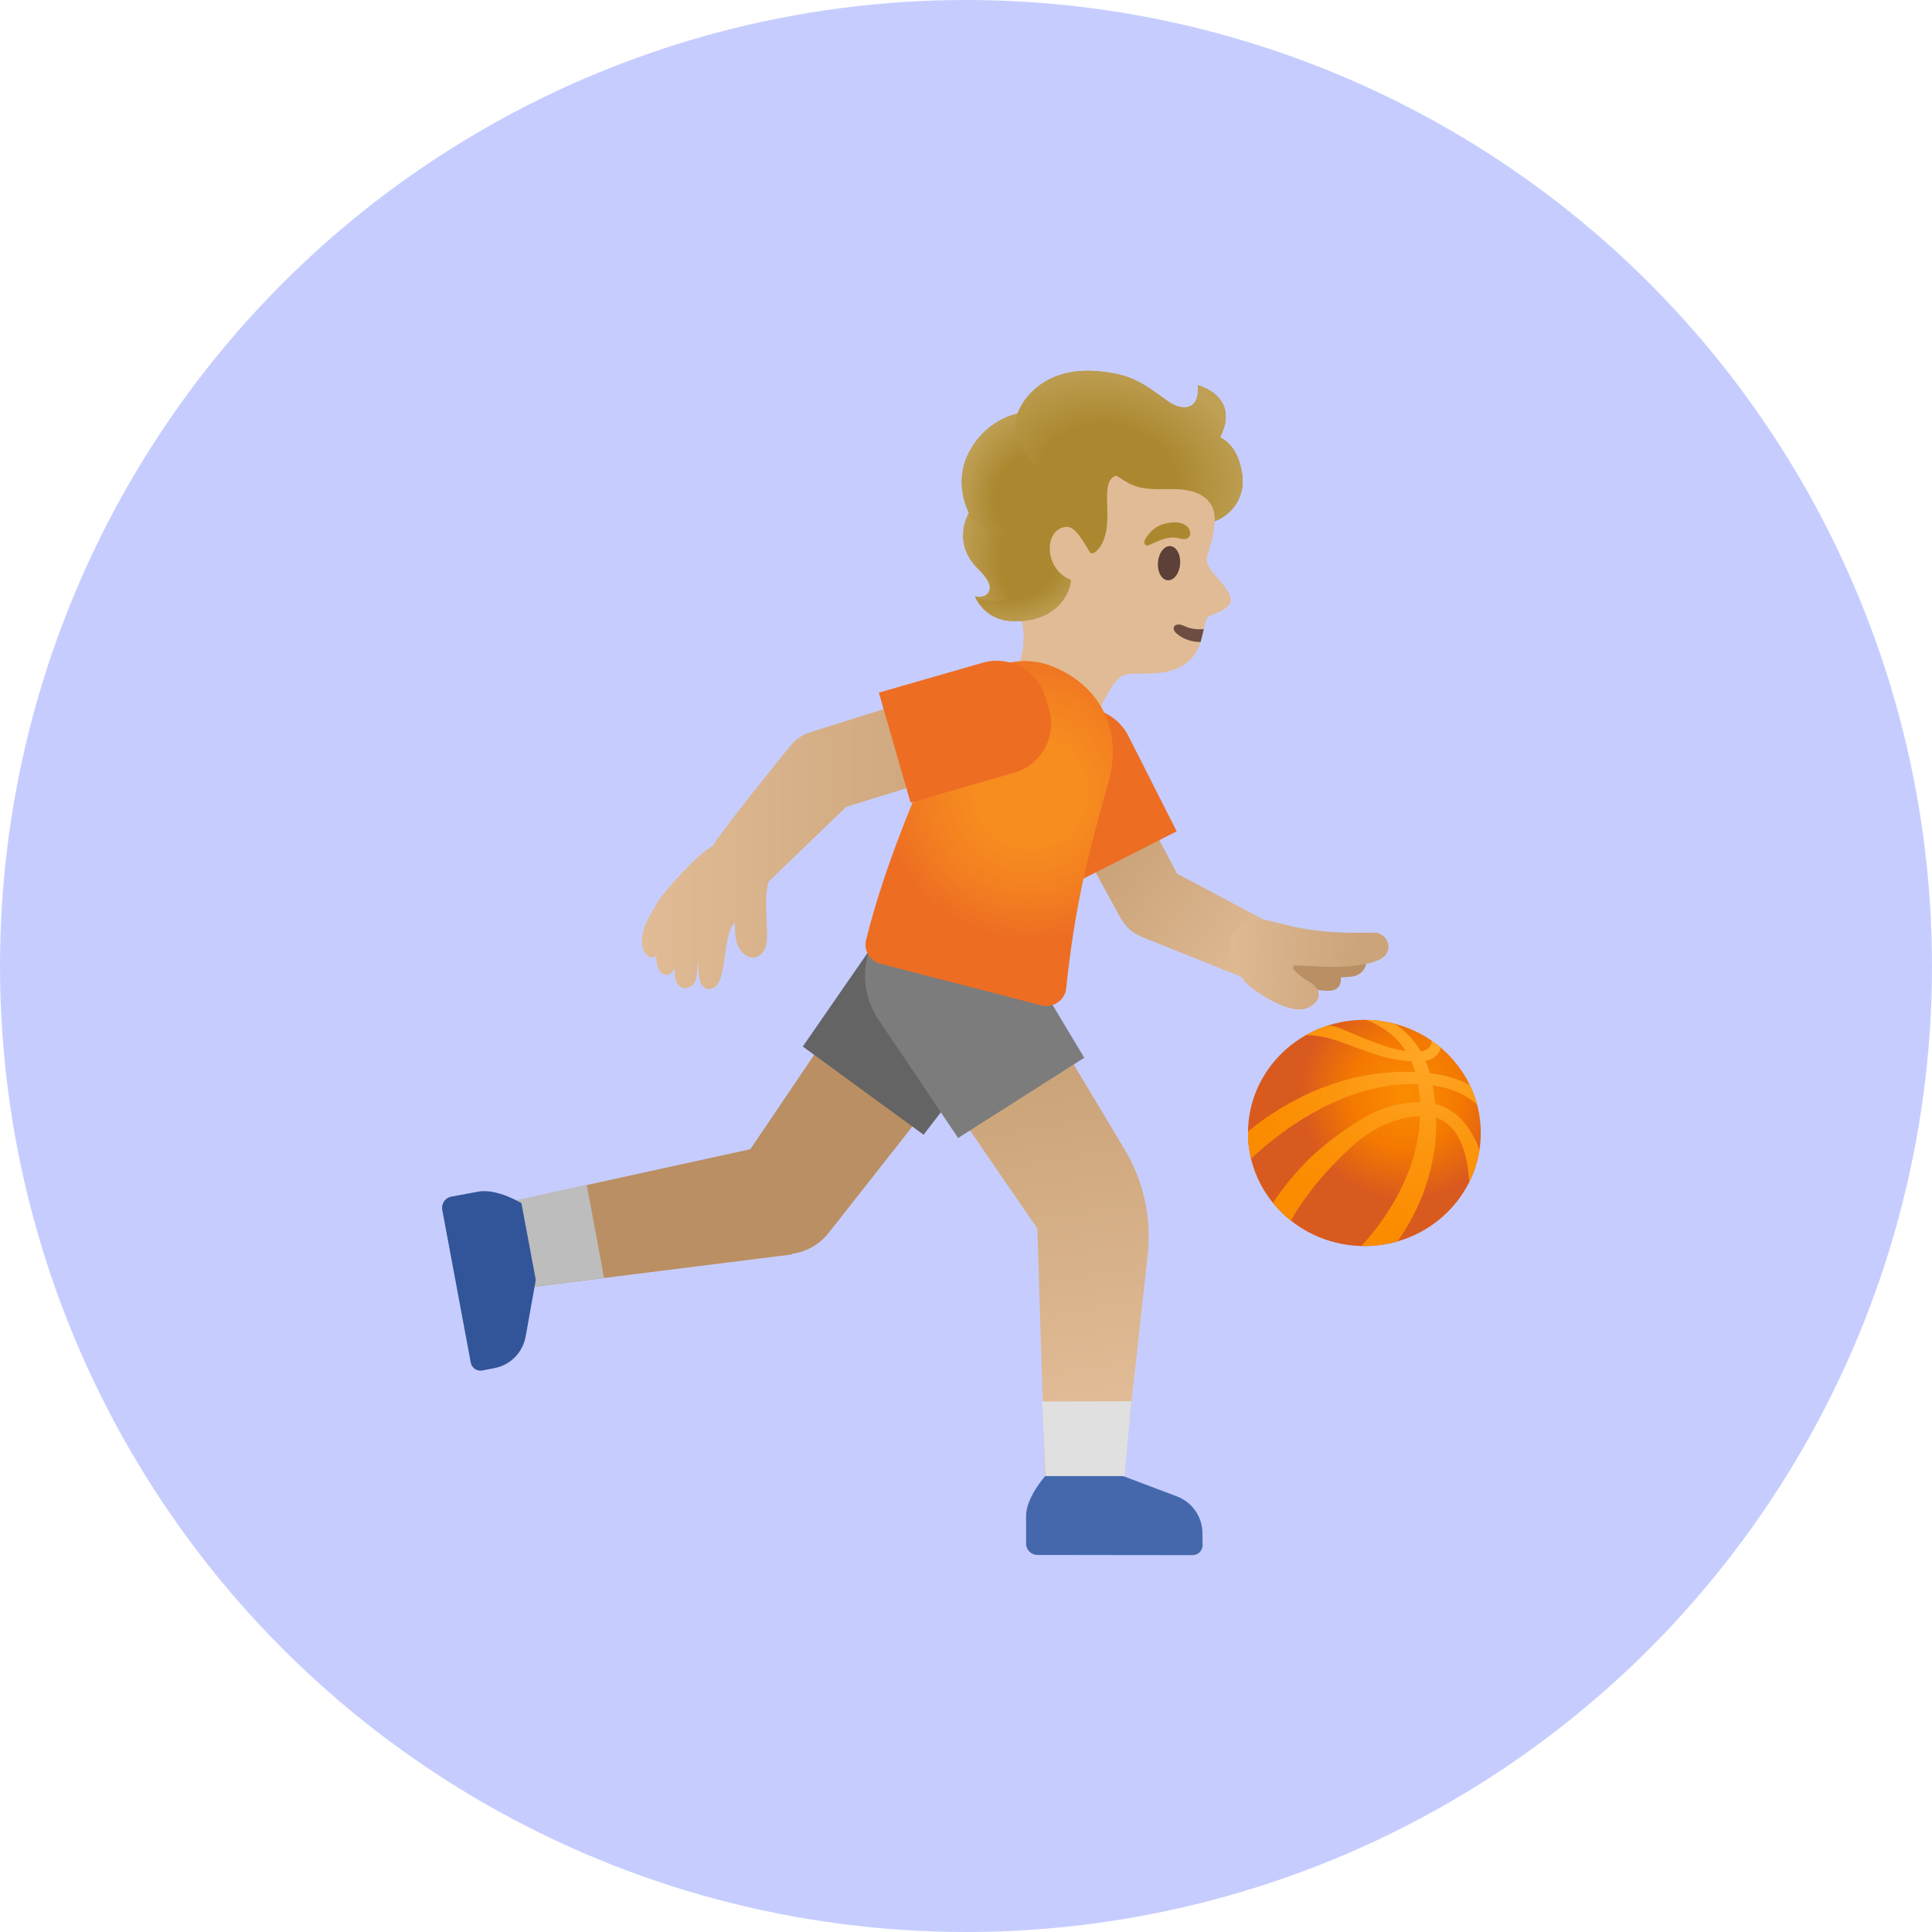 <svg width="230" height="230" viewBox="0 0 230 230" fill="none" xmlns="http://www.w3.org/2000/svg">
<circle cx="115" cy="115" r="115" fill="#C6CDFE"/>
<path d="M145.926 112.504L146.359 110.934C146.442 110.653 146.711 110.465 147.004 110.512C151.234 111.086 161.184 112.516 162.074 113.324C162.578 113.781 162.754 114.379 162.578 114.965C162.379 115.621 161.746 116.149 161.043 116.242C160.621 116.313 160.07 116.336 159.602 116.36C159.649 116.594 159.637 116.817 159.578 117.039C159.449 117.485 159.109 117.801 158.664 117.895C158.465 117.942 158.254 117.953 158.02 117.953C154.539 117.953 147.086 113.688 146.207 113.172C145.961 113.031 145.856 112.762 145.926 112.504V112.504Z" fill="#BA8F63"/>
<path d="M132.806 90.168L140.131 104.007C140.142 104.007 140.142 104.019 140.154 104.019L152.74 110.71C154.896 111.742 152.752 117.308 150.56 117.308C150.373 117.308 150.185 117.261 149.998 117.179L135.619 111.414L135.631 111.39C134.74 110.992 134.025 110.335 133.568 109.527L133.533 109.55L125.189 94.21L132.806 90.168V90.168Z" fill="url(#paint0_linear)"/>
<path d="M146.986 110.911C148.462 109.176 149.575 109.27 151.111 109.61C151.462 109.692 151.825 109.786 152.224 109.891C153.349 110.184 154.755 110.547 157.017 110.817C160.029 111.168 163.696 111.028 163.732 111.028C163.79 111.016 163.849 111.028 163.907 111.04C164.564 111.204 165.056 111.661 165.232 112.247C165.396 112.797 165.255 113.372 164.857 113.793C163.732 114.989 159.63 115.211 157.146 115.059C156.443 115.012 155.212 114.965 154.228 114.93C154.087 114.895 153.982 115.036 153.958 115.094C153.935 115.153 153.9 115.27 153.993 115.387C154.45 115.915 155.036 116.395 155.728 116.793C156.607 117.297 157.029 117.848 156.993 118.469C156.97 119.09 156.478 119.618 155.599 120.016C155.341 120.133 155.048 120.18 154.72 120.18C152.669 120.18 149.529 118.165 148.462 117.122C147.138 115.809 145.521 112.622 146.986 110.911V110.911Z" fill="url(#paint1_linear)"/>
<path d="M124.932 85.586L126.186 84.953C127.029 84.514 127.965 84.285 128.916 84.285C131.131 84.285 133.264 85.504 134.33 87.613L140.084 98.969L128.025 105.086L122.271 93.731C120.76 90.742 121.955 87.098 124.932 85.586V85.586Z" fill="#ED6D23"/>
<path d="M89.326 136.809L106.494 111.426L119.174 120.684L98.783 146.606H98.772C97.658 148.129 96.018 149.031 94.283 149.266L94.295 149.336L62.877 153.274L60.967 143.02L89.326 136.809V136.809Z" fill="#BA8F63"/>
<path d="M69.852 141.063L71.914 152.125L62.891 153.25L60.98 142.996L69.852 141.063Z" fill="#BDBDBD"/>
<path d="M119.239 54.274C122.415 49.668 129.247 46.293 134.72 47.477C140.849 48.789 143.954 53.406 144.552 59.09C144.775 61.153 144.61 63.18 144.189 64.609C144.142 64.785 143.732 66.016 143.696 66.414C143.392 67.926 146.263 69.578 146.521 71.278C146.72 72.555 144.048 73.223 143.825 73.445C142.735 74.524 144.107 80.008 136.853 80.184C134.064 80.254 134.614 80.114 133.782 80.383C132.482 80.805 130.841 84.602 130.841 84.602C130.841 84.602 131.45 89.77 126.739 88.059C121.372 86.102 120.165 81.239 120.165 81.239C120.165 81.239 123.634 76.949 120.646 71.195C118.267 66.59 117.2 57.239 119.239 54.274V54.274Z" fill="#E0BB95"/>
<path d="M142.934 76.422C141.926 76.434 140.953 76.141 140.133 75.473C139.242 74.746 139.91 74.008 140.953 74.512C141.574 74.817 142.477 74.992 143.309 74.887L142.934 76.422Z" fill="#6D4C41"/>
<path d="M139.007 69.079C138.278 69.021 137.76 68.063 137.851 66.941C137.941 65.818 138.605 64.956 139.334 65.014C140.063 65.073 140.581 66.031 140.49 67.153C140.4 68.276 139.736 69.138 139.007 69.079Z" fill="#5D4037"/>
<path d="M140.352 64.082C141.641 64.457 141.946 63.602 141.512 62.91C141.196 62.407 140.411 61.985 138.899 62.289C137.481 62.582 136.895 63.403 136.508 63.895C136.133 64.399 136.18 64.891 136.508 64.938C136.953 65.008 138.746 63.625 140.352 64.082V64.082Z" fill="#AB872F"/>
<path d="M115.143 54.297C116.877 50.5 120.076 49.48 121.119 49.246C121.67 47.863 124.354 42.66 133.084 44.547C135.205 45.004 136.717 46.105 138.065 47.066C138.639 47.488 139.178 47.875 139.693 48.156C140.115 48.379 140.854 48.601 141.486 48.426C142.928 48.027 142.588 45.859 142.588 45.859C142.588 45.859 147.733 47.136 145.248 52.058C146.947 52.914 147.674 54.812 147.897 56.558C148.201 58.961 146.936 61.152 144.604 62.066C144.604 62.066 145.248 58.269 139.729 58.222C138.018 58.211 136.213 58.386 134.666 57.672C134.068 57.402 133.529 56.992 132.955 56.664C132.815 56.652 132.744 56.652 132.744 56.652C130.6 57.672 133.108 62.722 130.647 65.488C130.154 66.039 129.791 65.805 129.791 65.805L128.924 64.398C128.268 63.426 127.658 62.582 126.779 62.734C124.154 63.179 124.4 67.832 127.424 69.004C127.729 69.121 126.756 74.254 120.381 73.937C117.088 73.773 116.057 70.984 116.057 70.984C116.057 70.984 117.451 71.406 117.815 70.222C118.002 69.613 117.475 68.746 116.49 67.773C113.654 64.972 114.873 61.996 115.354 61.07C114.897 60.168 113.783 57.273 115.143 54.297V54.297Z" fill="#AB872F"/>
<path d="M115.306 61.071C115.259 60.965 116.115 63.461 120.345 63.274C122.079 63.356 124.282 67.657 121.611 70.293C119.243 72.625 116.009 70.985 116.009 70.985C116.009 70.985 116.454 71.137 117.134 70.938C117.579 70.809 117.755 70.246 117.767 70.223C117.954 69.614 117.427 68.746 116.443 67.774C113.607 64.973 114.825 61.985 115.306 61.071V61.071Z" fill="url(#paint2_radial)"/>
<path d="M115.146 54.297C116.061 52.293 117.631 50.652 119.646 49.75C119.939 49.621 120.654 49.316 121.135 49.246C120.854 50.136 120.842 51.109 121.17 52.129C121.182 52.164 121.557 53.675 122.764 54.918C121.768 56.16 121.229 57.695 120.713 59.195C120.268 60.507 119.822 61.961 120.35 63.25C119.541 63.156 118.252 63.32 116.869 62.617C115.545 61.937 114.912 60.343 114.643 58.925C114.35 57.379 114.49 55.75 115.146 54.297V54.297Z" fill="url(#paint3_radial)"/>
<path d="M121.178 52.141C120.287 49.481 121.846 47.137 124.096 45.637C126.733 43.879 130.096 43.903 133.084 44.547C135.205 45.004 136.717 46.106 138.065 47.067C138.639 47.489 139.178 47.875 139.693 48.157C140.115 48.379 140.854 48.602 141.486 48.426C142.928 48.028 142.588 45.86 142.588 45.86C142.588 45.86 147.733 47.137 145.248 52.059C146.947 52.914 147.674 54.813 147.897 56.559C148.201 58.961 146.936 61.153 144.604 62.067C144.604 62.067 145.248 58.27 139.729 58.223C138.018 58.211 136.213 58.387 134.666 57.672C133.295 57.039 132.85 56.254 131.279 56.266C129.58 56.278 127.295 56.817 125.561 56.453C122.045 55.739 121.19 52.188 121.178 52.141Z" fill="url(#paint4_radial)"/>
<path d="M121.619 70.281C122.814 69.133 123.213 67.152 125.041 66.18C125.31 67.351 126.096 68.488 127.385 68.992C127.689 69.109 126.717 74.242 120.342 73.926C117.049 73.762 116.017 70.972 116.017 70.972C116.017 70.972 119.217 72.59 121.619 70.281V70.281Z" fill="url(#paint5_radial)"/>
<path d="M119.052 112.082L133.876 136.82C136.152 140.616 137.119 145.054 136.63 149.453L133.419 178.492L124.501 178.515L123.493 146.254L105.798 120.508L119.052 112.082V112.082Z" fill="url(#paint6_linear)"/>
<path d="M134.684 166.82L133.781 176.699L124.523 176.722L124.066 166.844L134.684 166.82Z" fill="#E0E0E0"/>
<path d="M105.378 110.407C106.246 109.22 107.382 108.256 108.694 107.592C110.005 106.928 111.455 106.583 112.925 106.586C114.835 106.586 116.757 107.172 118.421 108.379C122.581 111.414 123.496 117.262 120.46 121.422L109.949 135.086L95.57 124.586L105.378 110.407V110.407Z" fill="#646464"/>
<path d="M107.309 108.273C108.81 107.325 110.549 106.821 112.324 106.82C115.406 106.82 118.43 108.355 120.211 111.144L129.082 125.921L114.059 135.472L104.438 121.164C101.672 116.816 102.961 111.039 107.309 108.273V108.273Z" fill="#7C7C7C"/>
<path d="M103.101 111.917C105.386 102.695 109.394 93.472 113.519 84.249C114.902 80.769 118.464 78.695 122.003 78.695C123.011 78.695 124.007 78.859 124.957 79.21C130.781 81.367 133.781 86.722 131.953 93.156C129.257 102.671 127.921 108.32 126.925 117.683C126.796 118.89 125.742 119.757 124.546 119.757C124.336 119.757 124.125 119.734 123.902 119.675C117.82 118.058 110.964 116.359 104.777 114.718C103.558 114.39 102.796 113.148 103.101 111.917V111.917Z" fill="url(#paint7_radial)"/>
<path d="M76.79 110.195C77.165 109.258 77.728 108.332 78.442 107.148C78.993 106.246 83.118 101.547 84.829 100.726C85.86 98.992 91.544 91.925 94.087 88.785C94.685 88.047 95.481 87.496 96.395 87.191L113.13 81.918C113.204 81.894 113.282 81.885 113.359 81.892C113.436 81.899 113.511 81.921 113.58 81.957C113.648 81.993 113.709 82.042 113.759 82.102C113.808 82.161 113.845 82.23 113.868 82.304L116.423 90.601C116.467 90.749 116.451 90.908 116.379 91.044C116.306 91.18 116.183 91.282 116.036 91.328L100.743 96.05C98.27 98.429 92.329 104.16 91.509 104.957C91.099 106.328 91.192 108.062 91.263 109.597C91.345 111.261 91.415 112.574 90.876 113.301C90.36 113.992 89.774 114.027 89.47 113.992C88.661 113.886 88.075 113.125 87.817 112.492C87.478 111.672 87.489 110.828 87.501 110.207V109.855C86.774 110.347 86.505 112.258 86.294 113.804C86.013 115.797 85.778 117.519 84.571 117.73C84.513 117.742 84.454 117.742 84.395 117.742C84.149 117.742 83.927 117.648 83.739 117.472C83.142 116.91 83.095 115.433 83.142 114.367C83.06 114.73 83.036 115.093 83.013 115.457C82.942 116.359 82.849 117.578 81.571 117.625C81.185 117.636 80.927 117.496 80.716 117.226C80.353 116.781 80.282 116.019 80.329 115.246C80.024 115.855 79.661 116.207 79.087 116.019C78.876 115.949 78.571 115.773 78.372 115.328C78.185 114.918 78.114 114.355 78.138 113.769C78.067 113.84 77.997 113.898 77.903 113.933C77.763 113.992 77.552 114.004 77.411 113.957C77.177 113.875 76.86 113.687 76.649 113.218C76.286 112.48 76.356 111.32 76.79 110.195V110.195Z" fill="url(#paint8_linear)"/>
<path d="M116.965 78.906C117.515 78.742 118.09 78.66 118.64 78.66C121.277 78.66 123.691 80.383 124.465 83.043L124.887 84.485C125.812 87.696 123.961 91.059 120.75 91.985L108.398 95.547L104.625 82.457L116.965 78.906V78.906Z" fill="#ED6D23"/>
<path d="M124.424 175.727H133.717L140.139 178.153C141.943 178.856 143.127 180.567 143.15 182.477L143.162 183.965C143.162 184.61 142.635 185.137 141.979 185.137L123.51 185.114C122.76 185.114 122.15 184.516 122.15 183.766V180.485C122.139 178.27 124.424 175.727 124.424 175.727V175.727Z" fill="#4568AD"/>
<path d="M53.719 142.457L56.941 141.859C57.188 141.813 57.422 141.801 57.668 141.801C59.73 141.801 62.074 143.231 62.074 143.231L63.785 152.371L62.578 159.121C62.227 161.02 60.762 162.508 58.875 162.871L57.422 163.152C57.352 163.164 57.27 163.176 57.199 163.176C56.648 163.176 56.145 162.777 56.039 162.203L52.652 144.039C52.512 143.301 52.992 142.598 53.719 142.457V142.457Z" fill="#325599"/>
<path d="M148.57 134.875C148.57 142.304 154.781 148.34 162.434 148.34C170.086 148.34 176.285 142.304 176.285 134.875C176.285 127.445 170.074 121.41 162.434 121.41C154.77 121.41 148.57 127.433 148.57 134.875Z" fill="url(#paint9_radial)"/>
<path d="M162.072 148.328C162.189 148.339 162.318 148.339 162.435 148.339C163.795 148.339 165.119 148.14 166.349 147.789H166.361C168.037 145.468 171.154 140.171 170.967 133.093C170.955 132.554 170.92 131.992 170.861 131.429C170.802 130.703 170.685 129.976 170.545 129.226C170.463 128.781 170.357 128.335 170.24 127.878L170.205 127.773C170.076 127.234 169.9 126.742 169.701 126.296H169.689C169.525 125.886 169.349 125.523 169.15 125.183H169.138C168.201 123.531 166.97 122.5 166.045 121.89C164.955 121.597 163.806 121.433 162.634 121.421C163.818 121.855 165.916 122.875 167.369 125.148C167.615 125.511 167.838 125.921 168.013 126.355H168.025C168.201 126.742 168.353 127.175 168.494 127.632C168.641 128.107 168.751 128.593 168.822 129.085C168.939 129.824 169.021 130.527 169.056 131.23C169.092 131.792 169.092 132.355 169.056 132.906C168.775 140.289 164.217 146.019 162.072 148.328V148.328Z" fill="url(#paint10_radial)"/>
<path d="M155.48 123.238C159.512 123.18 162.84 126.074 168.008 126.344H168.02C168.277 126.355 168.523 126.367 168.793 126.367C169.133 126.367 169.414 126.344 169.684 126.285H169.695C170.973 126.051 171.395 125.277 171.523 124.715C171.172 124.41 170.797 124.129 170.422 123.871C170.457 124.387 170.246 124.973 169.145 125.172H169.133C168.887 125.207 168.605 125.219 168.266 125.219C167.984 125.219 167.68 125.183 167.363 125.137C164.398 124.715 160.391 122.676 159.172 122.289C158.82 122.183 158.445 122.113 158.105 122.09C157.18 122.383 156.301 122.758 155.48 123.238V123.238Z" fill="url(#paint11_radial)"/>
<path d="M151.541 143.207C152.162 143.98 152.877 144.683 153.674 145.328C154.752 143.394 156.838 140.289 160.74 136.668C162.943 134.617 165.92 132.953 169.037 132.894C169.389 132.871 169.752 132.883 170.104 132.918C170.408 132.941 170.689 133 170.959 133.094C174.064 134.019 174.768 138.144 174.896 140.722C175.494 139.527 175.928 138.238 176.139 136.879C175.389 134.886 173.842 132.133 170.854 131.429C170.607 131.371 170.361 131.324 170.092 131.301C169.74 131.265 169.377 131.242 169.037 131.23C164.959 131.148 161.959 133.152 159.088 135.25C155.186 138.062 152.713 141.426 151.541 143.207V143.207Z" fill="url(#paint12_radial)"/>
<path d="M148.576 134.699V134.874C148.576 135.929 148.693 136.937 148.939 137.921C152.619 134.511 160.107 128.781 168.814 129.074C169.391 129.094 169.965 129.141 170.537 129.214C173.174 129.578 174.838 130.585 175.846 131.499C175.635 130.691 175.342 129.917 174.99 129.179C173.877 128.593 172.307 128.007 170.197 127.761C169.975 127.726 169.752 127.714 169.529 127.691L168.486 127.621C158.807 127.175 151.471 132.296 148.576 134.699V134.699Z" fill="url(#paint13_radial)"/>
<defs>
<linearGradient id="paint0_linear" x1="151.827" y1="114.351" x2="134.331" y2="100.943" gradientUnits="userSpaceOnUse">
<stop stop-color="#E0BB95"/>
<stop offset="1" stop-color="#CCA47A"/>
</linearGradient>
<linearGradient id="paint1_linear" x1="145.254" y1="114.349" x2="161.605" y2="115.385" gradientUnits="userSpaceOnUse">
<stop stop-color="#E0BB95"/>
<stop offset="1" stop-color="#CCA47A"/>
</linearGradient>
<radialGradient id="paint2_radial" cx="0" cy="0" r="1" gradientUnits="userSpaceOnUse" gradientTransform="translate(122.968 67.545) rotate(162.549) scale(8.346 12.019)">
<stop offset="0.45" stop-color="#BFA055" stop-opacity="0"/>
<stop offset="1" stop-color="#BFA055"/>
</radialGradient>
<radialGradient id="paint3_radial" cx="0" cy="0" r="1" gradientUnits="userSpaceOnUse" gradientTransform="translate(122.407 59.092) rotate(-169.467) scale(8.459 10.675)">
<stop offset="0.45" stop-color="#BFA055" stop-opacity="0"/>
<stop offset="1" stop-color="#BFA055"/>
</radialGradient>
<radialGradient id="paint4_radial" cx="0" cy="0" r="1" gradientUnits="userSpaceOnUse" gradientTransform="translate(131.965 56.642) rotate(-168.37) scale(17.412 13.088)">
<stop offset="0.45" stop-color="#BFA055" stop-opacity="0"/>
<stop offset="1" stop-color="#BFA055"/>
</radialGradient>
<radialGradient id="paint5_radial" cx="0" cy="0" r="1" gradientUnits="userSpaceOnUse" gradientTransform="translate(120.999 68.471) rotate(168.551) scale(9.374 6.026)">
<stop offset="0.45" stop-color="#BFA055" stop-opacity="0"/>
<stop offset="1" stop-color="#BFA055"/>
</radialGradient>
<linearGradient id="paint6_linear" x1="120.643" y1="129.299" x2="127.076" y2="167.017" gradientUnits="userSpaceOnUse">
<stop stop-color="#CCA47A"/>
<stop offset="1" stop-color="#E0BB95"/>
</linearGradient>
<radialGradient id="paint7_radial" cx="0" cy="0" r="1" gradientUnits="userSpaceOnUse" gradientTransform="translate(122.559 94.25) rotate(180) scale(17.866)">
<stop offset="0.367" stop-color="#F78C1F"/>
<stop offset="0.68" stop-color="#F37F21"/>
<stop offset="1" stop-color="#ED6D23"/>
</radialGradient>
<linearGradient id="paint8_linear" x1="116.445" y1="99.812" x2="76.413" y2="99.812" gradientUnits="userSpaceOnUse">
<stop offset="0.007" stop-color="#CCA47A"/>
<stop offset="1" stop-color="#E0BB95"/>
</linearGradient>
<radialGradient id="paint9_radial" cx="0" cy="0" r="1" gradientUnits="userSpaceOnUse" gradientTransform="translate(167.358 130.214) rotate(180) scale(14.958)">
<stop offset="0.017" stop-color="#FB8C00"/>
<stop offset="0.442" stop-color="#F47900"/>
<stop offset="0.838" stop-color="#D95A1E"/>
</radialGradient>
<radialGradient id="paint10_radial" cx="0" cy="0" r="1" gradientUnits="userSpaceOnUse" gradientTransform="translate(170.037 125.169) rotate(180) scale(25.253)">
<stop offset="0.017" stop-color="#FFA726"/>
<stop offset="0.494" stop-color="#FC950D"/>
<stop offset="0.838" stop-color="#FB8C00"/>
</radialGradient>
<radialGradient id="paint11_radial" cx="0" cy="0" r="1" gradientUnits="userSpaceOnUse" gradientTransform="translate(170.043 125.169) rotate(180) scale(25.253)">
<stop offset="0.017" stop-color="#FFA726"/>
<stop offset="0.494" stop-color="#FC950D"/>
<stop offset="0.838" stop-color="#FB8C00"/>
</radialGradient>
<radialGradient id="paint12_radial" cx="0" cy="0" r="1" gradientUnits="userSpaceOnUse" gradientTransform="translate(170.03 125.169) rotate(180) scale(25.253)">
<stop offset="0.017" stop-color="#FFA726"/>
<stop offset="0.494" stop-color="#FC950D"/>
<stop offset="0.838" stop-color="#FB8C00"/>
</radialGradient>
<radialGradient id="paint13_radial" cx="0" cy="0" r="1" gradientUnits="userSpaceOnUse" gradientTransform="translate(170.041 125.169) rotate(180) scale(25.253)">
<stop offset="0.017" stop-color="#FFA726"/>
<stop offset="0.494" stop-color="#FC950D"/>
<stop offset="0.838" stop-color="#FB8C00"/>
</radialGradient>
</defs>
</svg>

